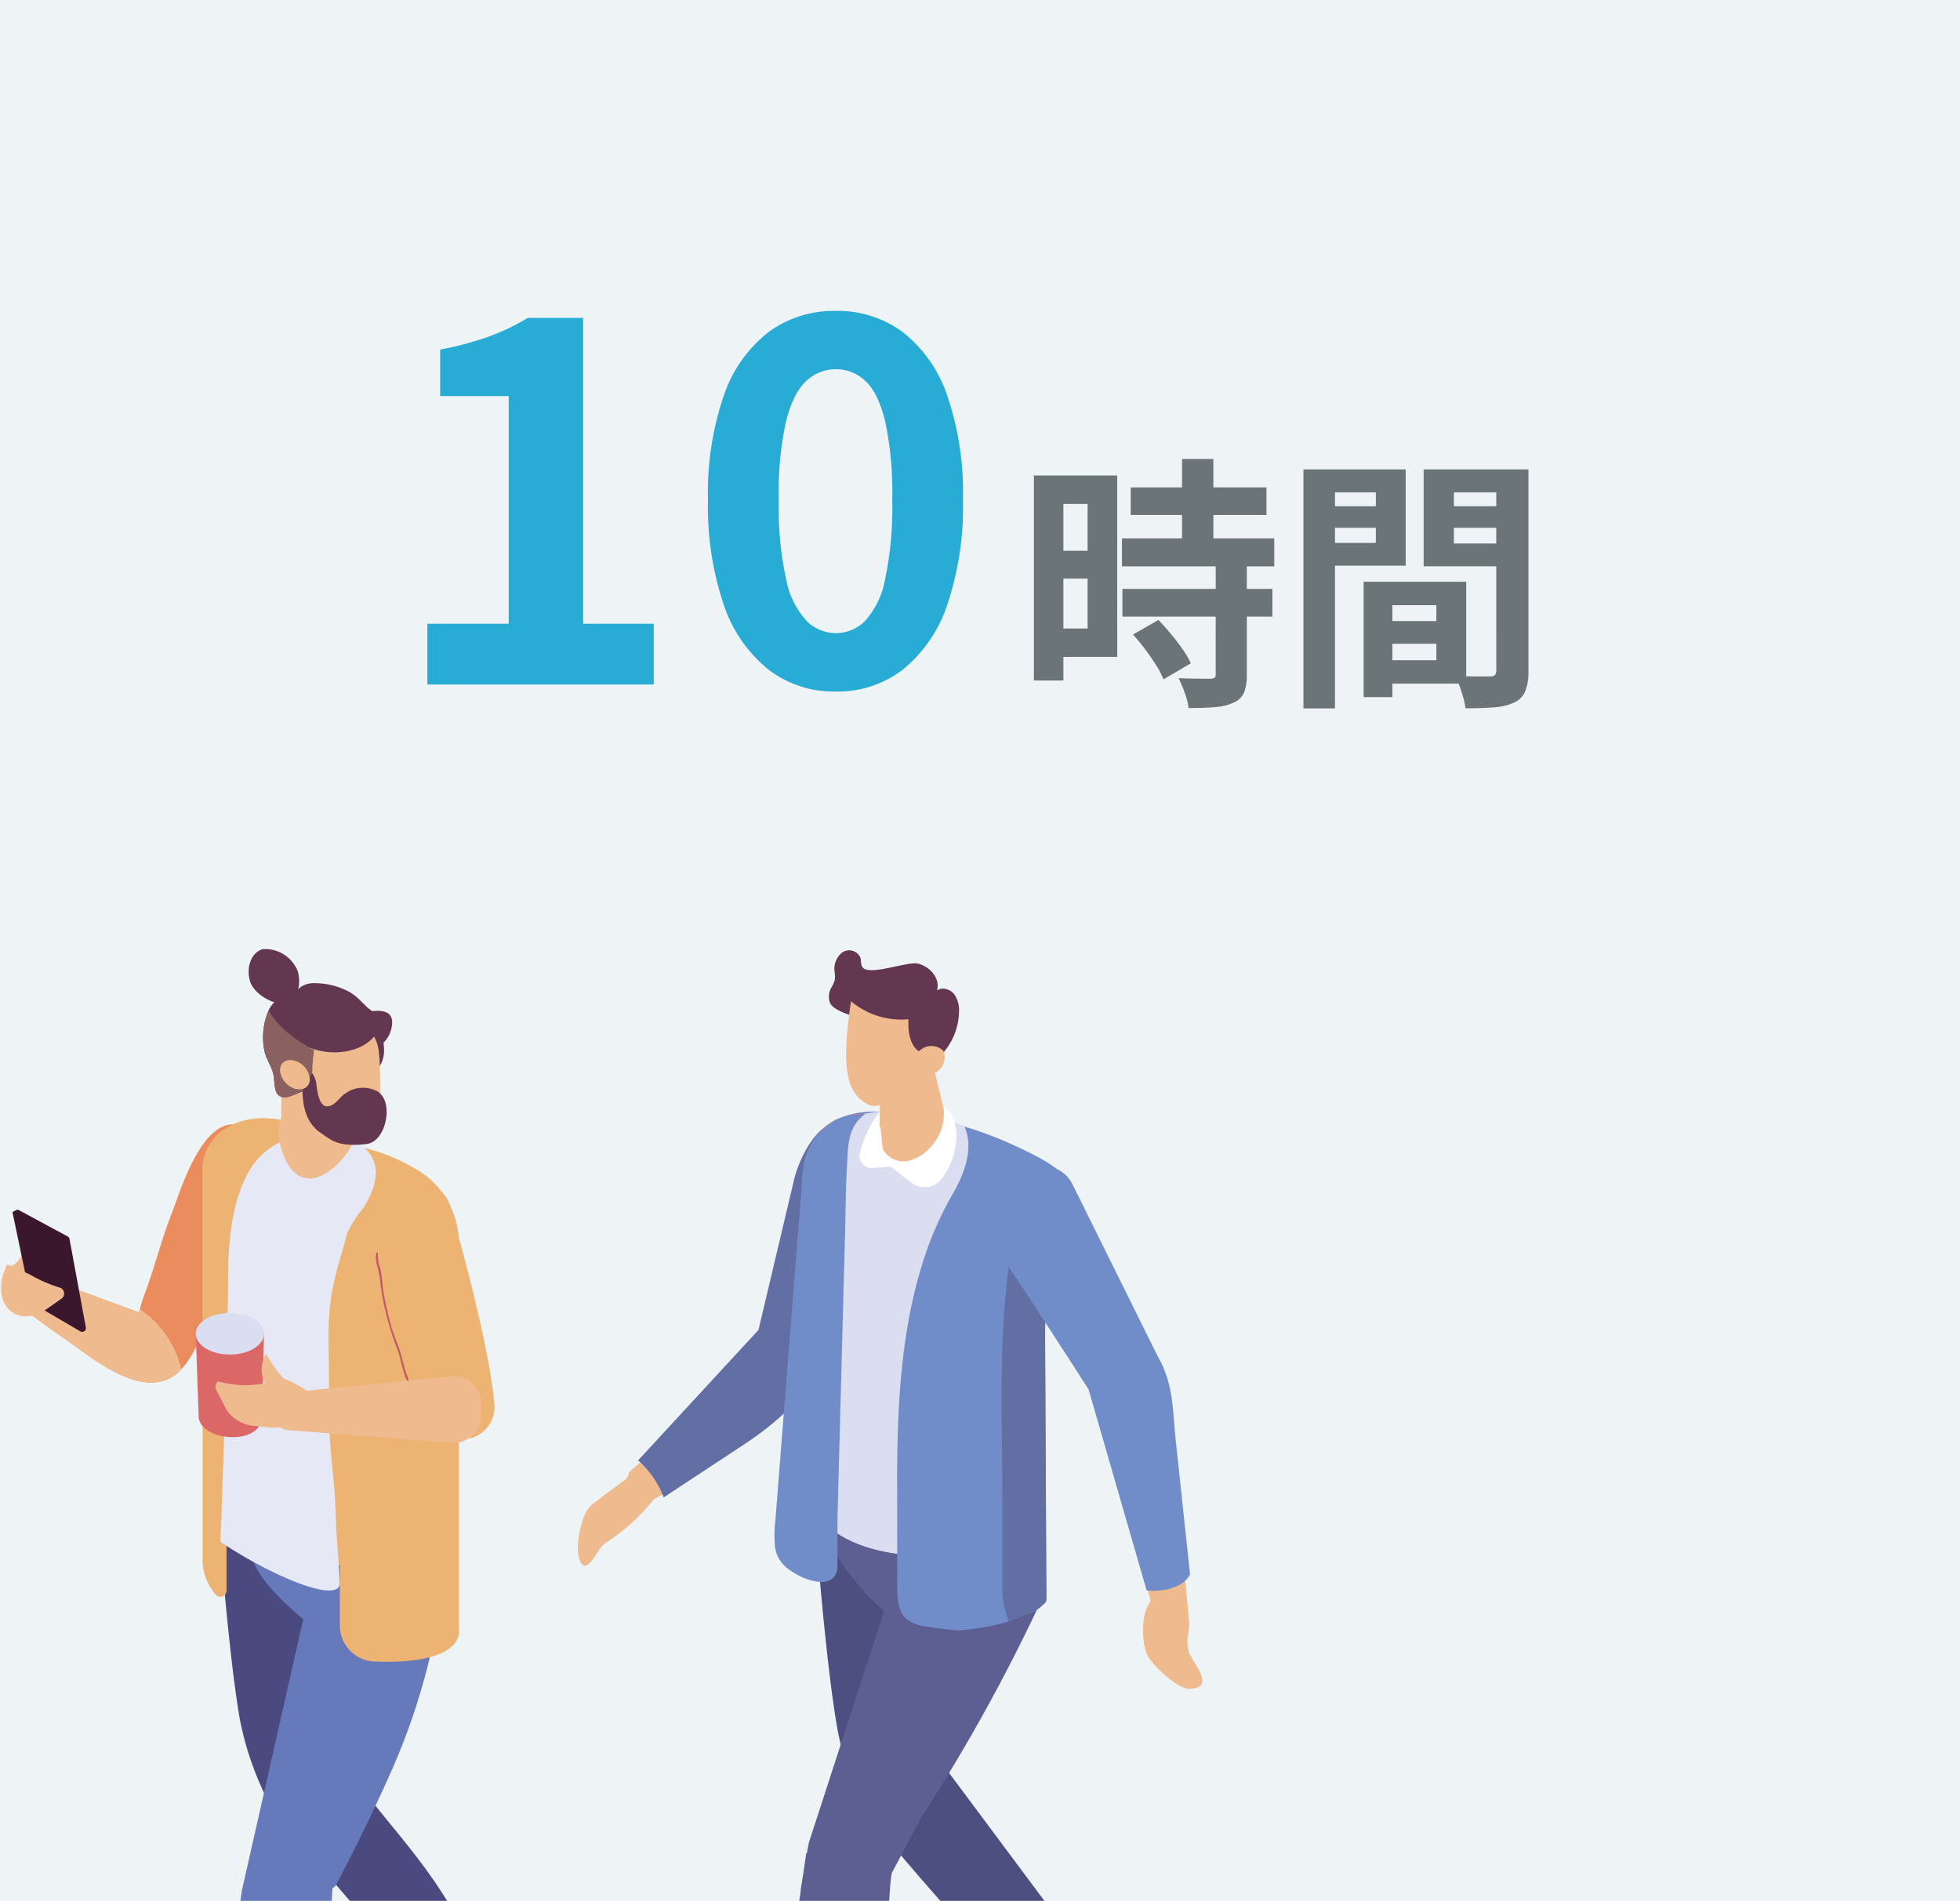 <svg xmlns="http://www.w3.org/2000/svg" xmlns:xlink="http://www.w3.org/1999/xlink" width="266" height="258" viewBox="0 0 266 258">
  <defs>
    <clipPath id="clip-path">
      <rect id="長方形_8888" data-name="長方形 8888" width="163.033" height="129.227" fill="none"/>
    </clipPath>
  </defs>
  <g id="グループ_11359" data-name="グループ 11359" transform="translate(-42 -3049)">
    <rect id="長方形_9034" data-name="長方形 9034" width="266" height="258" transform="translate(42 3049)" fill="#eef4f5"/>
    <g id="グループ_10949" data-name="グループ 10949" transform="translate(42.148 3177.772)" clip-path="url(#clip-path)">
      <path id="パス_6466" data-name="パス 6466" d="M180.664,153.095c-.786-1.746-1.477-3.541-2.23-5.3-.885.785-1.734,1.538-2.512,2.233-.734.656.209.028-.784,1.279-.8.488-4.168,3.1-4.169,3.1-1.548.948-1.981,3.565-2.223,5.215-.132.9,0,4.667,1.71,2.849.767-.816,1.085-1.984,2.054-2.618a27.093,27.093,0,0,0,6.522-5.938c.523-.272,1.071-.546,1.633-.82" transform="translate(-90.433 -79.22)" fill="#efbb8e"/>
      <path id="パス_6467" data-name="パス 6467" d="M221.363,55.1l-8.081,23.2C211,87.438,203.628,92.36,200.153,94.652q-5.172,3.41-10.347,6.817l-.005,0a12.491,12.491,0,0,0-3.471-5.024l16.335-17.7,4.69-19.794c.726-3.6,3.617-9.223,7.221-8.514Z" transform="translate(-99.879 -27.003)" fill="#616fa4"/>
      <path id="パス_6468" data-name="パス 6468" d="M300.449,318.042a2.59,2.59,0,0,1-1.255-.709c-.671-.751-.065-.776.1-1.931,1.547-1.865,1.689-5.235,2.1-7.6a1.3,1.3,0,0,0-.445-1.287,7.689,7.689,0,0,0-1.2-3.15c-.9-1.413-2.9-3.156-3.109-5l5.328-3.756-.065.813c1.14.693,4.45,4.755,6.228,7.428a3.917,3.917,0,0,1,.445,3.456c-1.595,4.593-4.342,11.067-8.128,11.736" transform="translate(-159.009 -157.92)"/>
      <path id="パス_6469" data-name="パス 6469" d="M253.757,191.8,257,170.435l-19.919-16.346s1.564,23.381,3.482,34.287c.138.785.309,1.56.5,2.315l.289,2.655.966,1.333a43.241,43.241,0,0,0,2.433,5.438c4.253,5.494,7.6,9.155,10.992,13.087l13.191,18.2s7.623-2.3,7.623-9Z" transform="translate(-127.084 -82.597)" fill="#4c4f7f"/>
      <path id="パス_6470" data-name="パス 6470" d="M220.507,360.842c1.292-2.2,1.1-5.506,1.109-7.955,0-1.146.3-3.048-.11-4.127-.672-1.757-1.206-1.012-3-.742-.806.122-2.691-.291-3.337.189-1.509,1.12-.766,3.645-.879,5.209-.144,1.977-.94,2.879-2.221,4.307l-5.659,6.3c-1.705,1.2-1.922,3.757-.286,3.354a36.751,36.751,0,0,0,8.465-2.938c1.744-.918,4.8-1.7,5.915-3.6" transform="translate(-109.892 -186.34)" fill="#3a172d"/>
      <path id="パス_6471" data-name="パス 6471" d="M258.66,165.363l-13.647,4.706-.006.02-14.692-4.423L230,163.556c.364,5.786,6.836,12.428,8.785,14.014l-10.207,31.443q-.132.692-.261,1.4l-.091.015-.435,2.99q-.146.871-.289,1.756l-.05.573-5.4,37.142s-1.983,6.775,9.414,1.235c.964-.454,1.119-2.511,1.464-3.556,6.841-20.56,6.275-34.512,6.9-37.44l3.986-7.524A245.747,245.747,0,0,0,260.8,174.67Z" transform="translate(-118.955 -87.671)" fill="#5d5e92"/>
      <path id="パス_6472" data-name="パス 6472" d="M278.663,52.568q-.686-.117-1.368-.249.7.857,1.4,1.713c.006-.486-.007-.975-.031-1.464" transform="translate(-148.639 -28.045)" fill="#676ba4"/>
      <path id="パス_6473" data-name="パス 6473" d="M238.84,54.315c5.079,1.3,10.131,2.659,15.3,3.58.9.159,1.8.311,2.707.443,2.032.3,4.078.534,6.129.675,2.518.17,6.143.723,8.579-.091.041-.012.087-.027.129-.042a2.806,2.806,0,0,0-.087-.64c-.574-2.424-4.04-4.2-5.985-5.121a71.939,71.939,0,0,0-6.657-2.78,42.352,42.352,0,0,0-13.7-2.663,12.139,12.139,0,0,0-5.5,1.011,7.906,7.906,0,0,0-3.794,4c-1.163,2.647,1.057,1.159,2.884,1.625" transform="translate(-126.307 -25.555)" fill="#708dc9"/>
      <path id="パス_6474" data-name="パス 6474" d="M236.047,52.824c.144-.279.75-1.245.55-.961.193-.284.39-.565.6-.838.025-.032.461-.567.766-.924.177-.147.356-.29.542-.424s1.114-.882,1.336-.855q-1.235.659-.177.158l.49-.2c.5-.193,1.008-.336,1.513-.5-1.546.512-.052.017.362-.051,1.185-.2,2.353-.2,3.543-.3h.138c.1.005.191.008.287.014q.828.05,1.652.143c1.172.131,2.338.322,3.493.564q.775.162,1.544.356c.359.09,1.855.58.335.084,2.418.791,4.845,1.54,7.24,2.4q2.48.892,4.909,1.922l1.839,1.147c1.25.779,2.349,1.333,3.161,1.919,1.685,1.218,2.13,2.593.1,6.48-3.333,6.368-4.3,20.956-4.5,27.7-.1,3.319,0,6.675.083,10.051a18.873,18.873,0,0,1-17.04.112l-.8-.395-8.286-4.075L237.6,95.3a3.153,3.153,0,0,1-1.792-2.8V53.311c.08-.162.159-.326.242-.487" transform="translate(-126.399 -25.688)" fill="#e87953"/>
      <path id="パス_6475" data-name="パス 6475" d="M264.56,52.663a38.794,38.794,0,0,0-4.191-1.848c-.951-.371-1.978-.761-3.058-1.133l-.011,0c-6.332-2.182-14.447-3.826-19.257,1.235a10.067,10.067,0,0,0-.929,1.152,6.932,6.932,0,0,0-1.4,4.212c.124,1.474.393,2.852.393,4.364v35a27.555,27.555,0,0,0,.573,4.423c0,2,1.466,3.994,4.392,5.518,5.857,3.05,15.351,3.05,21.208,0,3.566-1.857,4.956-4.416,4.18-6.822l.065-.161c-.253-1.595-.759-2.3-.812-4.769-.159-8.03.023-24.924,3.138-34.439,1-3.076-1.514-5.243-4.293-6.728" transform="translate(-126.344 -25.503)" fill="#dadef0"/>
      <path id="パス_6476" data-name="パス 6476" d="M226.3,107.075a17.659,17.659,0,0,1,.059-3.832q.379-4.835.759-9.667.5-6.3.993-12.595.5-6.318,1-12.636.385-4.9.774-9.8a22.732,22.732,0,0,1,.449-4.053,7.278,7.278,0,0,1,.574-1.5c.144-.277.752-1.243.548-.962.2-.284.393-.565.6-.837a7.265,7.265,0,0,1,4.21-2.667c1.026-.129,1.764-.222,2.326-.289-2.531,1.814-2.369,4.359-2.556,7.565-.117,1.989-.155,4.807-.185,6.625-.019,1.057-.034,1.678-.064,2.583l-1.02,38.152v6.365c0,3.187-3.4,2.377-5.289,1.386-2.137-1.123-2.941-2.286-3.179-3.839" transform="translate(-121.261 -25.857)" fill="#708dc9"/>
      <path id="パス_6477" data-name="パス 6477" d="M262.1,100.314q.006,7.085.015,14.163c0,1.6.094,3.413,1.31,4.447a5.241,5.241,0,0,0,2.594.97c1.457.25,2.923.432,4.4.557q1.892-.17,3.764-.5c.348-.064.691-.129,1.038-.2.095-.019.329-.072.525-.117.075-.019.14-.034.177-.045l.4-.114c.261-.076.517-.151.778-.231l.136-.045c1.193-.383,2.307-.913,3.47-1.364.185-.114.374-.224.555-.348.253-.17.547-.485.842-.72.049-.159.076-.254.094-.3a2.63,2.63,0,0,1-.09.292c.011-.008.019-.015.03-.023a1.132,1.132,0,0,1,.087-.106c.03-.08.068-.159.106-.238.007-.015.015-.034.023-.049q-.023-4.949-.049-9.9-.062-12.438-.124-24.879c-.008-1.189-.012-2.382.049-3.572a22.67,22.67,0,0,1,.362-3.265c.759-3.958,2.862-7.614,3.206-11.629a6.184,6.184,0,0,0-.733-3.905,3.917,3.917,0,0,0-.389-.508,8.767,8.767,0,0,0-2.05-1.584,47.208,47.208,0,0,0-11.373-5.026c1.257,2.947,0,6.348-1.609,9.114a45.956,45.956,0,0,0-3.949,8.939c-3.134,9.618-3.606,20.311-3.6,30.186" transform="translate(-140.493 -27.914)" fill="#708dc9"/>
      <path id="パス_6478" data-name="パス 6478" d="M292.755,110.95v11.4a12.807,12.807,0,0,0,.842,4.436c.007.015.011.03.019.045,1.193-.382,2.307-.913,3.47-1.364.185-.114.374-.224.555-.348.253-.17.547-.485.842-.72.049-.159.076-.254.094-.3a2.644,2.644,0,0,1-.09.292l.03-.023a1.2,1.2,0,0,1,.087-.106c.03-.079.068-.159.106-.238.007-.015.015-.034.023-.049q-.023-4.949-.049-9.9-.062-12.438-.124-24.879c-.008-1.19-.012-2.383.049-3.572a22.606,22.606,0,0,1,.363-3.265c.759-3.958,2.862-7.614,3.206-11.628a6.185,6.185,0,0,0-.733-3.906,3.923,3.923,0,0,0-.389-.508,4.8,4.8,0,0,0-1.76,1.034,12.136,12.136,0,0,0-2.111,2.822c-1.526,2.511-3.081,5.114-3.493,8.023-1.5,10.629-.936,21.973-.936,32.75" transform="translate(-156.87 -35.55)" fill="#616fa4"/>
      <path id="パス_6479" data-name="パス 6479" d="M263.625,45.156a7.929,7.929,0,0,0-2.1-2.007c-.281-.112-.556-.211-.828-.3a3,3,0,0,0-1.927-.72c-4.2,0-6.611,4.432-7.609,8.06a1.69,1.69,0,0,0,1.73,2.157l2.44-.2,2.764,2.169a2.932,2.932,0,0,0,4.189-.569,9.646,9.646,0,0,0,1.826-4.361,6.8,6.8,0,0,0-.483-4.226" transform="translate(-134.595 -22.582)" fill="#fff"/>
      <path id="パス_6480" data-name="パス 6480" d="M265.611,36.608c-.016-.114-1.98-8.059-2.026-8.164l-.508-.254-.832.768a2.168,2.168,0,0,0-2.558.067,14.273,14.273,0,0,0-2.653,3.174c-.212,3.03.078.229-.085,6.906.316.536.29,3.01.508,3.3a3.254,3.254,0,0,0,2.265,1.528c2.331.454,6.541-2.761,5.889-7.321" transform="translate(-137.734 -15.111)" fill="#efbb8e"/>
      <path id="パス_6481" data-name="パス 6481" d="M350.322,225.273c.017-.007.031-.013.045-.02a.442.442,0,0,0,.052-.01Z" transform="translate(-187.784 -120.738)" fill="#ffa1a8"/>
      <path id="パス_6482" data-name="パス 6482" d="M340.795,197.926a5.1,5.1,0,0,1-.56-1.131c-.515-1.949.3-6.18-2.085-7.231-4.787-2.11-4.559,5.993-3.46,7.893.746,1.289,4.046,4.5,5.717,4.425,2.908-.134,1.357-2.335.386-3.956" transform="translate(-179.054 -101.426)" fill="#efbb8e"/>
      <path id="パス_6483" data-name="パス 6483" d="M335.472,151.288l.191-.155a30.242,30.242,0,0,1,.943,10.361c.241,2.734.766,8.02,1.008,10.754.112,1.274-.363,4.1-1.492,4.587-.422.183-1.068-.108-2.039-1.185-.872-.968-1.337-4.6-1.64-5.849-.928-3.829-2.1-8.982-3.371-13.407,2.2-1.619,4.282-3.349,6.4-5.1" transform="translate(-176.394 -81.012)" fill="#efbb8e"/>
      <path id="パス_6484" data-name="パス 6484" d="M312.025,89.243,300.5,65.988a4.426,4.426,0,0,0-3.471-2.43l-.1-.012a5.539,5.539,0,0,0-5.835,3.665L289.877,70.7l-.508,3.1C289.9,73.888,302.7,93.86,302.7,93.86l7.879,27.282c1.44.168,4.722-.005,5.89-2.17l-1.928-18.087c-.481-4.509-.264-7.682-2.517-11.641" transform="translate(-155.111 -34.045)" fill="#708dc9"/>
      <path id="パス_6485" data-name="パス 6485" d="M257.654,5.676a1.41,1.41,0,0,0-.872.245c.508-1.6-.961-3.283-2.6-3.645-1.453-.322-6.6,1.718-7.5.494-.263-.36-.167-.861-.285-1.291a1.657,1.657,0,0,0-2.438-.736,2.813,2.813,0,0,0-1.073,2.61,4.326,4.326,0,0,1,.042,1.082,3.825,3.825,0,0,1-.444,1.043,2.424,2.424,0,0,0-.21,2.133c.657,1.307,3.518,1.694,4.751,2.641a30.248,30.248,0,0,0,4.77,3.156c1.621.812,3.97.741,5.237,1.587a8.7,8.7,0,0,0,2.742-6.109,3.76,3.76,0,0,0-.663-2.474,2.024,2.024,0,0,0-1.453-.736" transform="translate(-129.774 -0.258)" fill="#643750"/>
      <path id="パス_6486" data-name="パス 6486" d="M255.639,17.79a10.515,10.515,0,0,1-7.794-2.445c-1.4,9.334-.545,12.437,2.225,13.975,2.725,1.513,7.958-4.786,7.958-4.786l-.233-1.974c-1.813-.647-2.25-2.675-2.156-4.77" transform="translate(-132.499 -8.225)" fill="#efbb8e"/>
      <path id="パス_6487" data-name="パス 6487" d="M270.959,29.051a2.333,2.333,0,0,1-3.8,2.53,2.333,2.333,0,0,1,3.8-2.53" transform="translate(-143.067 -15.182)" fill="#efbb8e"/>
      <path id="パス_6488" data-name="パス 6488" d="M63.221,353.812l-5,4.018.521.1-7.217,10.032c-1.548,1.42-1.626,3.953-.1,3.325A37.864,37.864,0,0,0,59.25,367.2c1.6-1.147,4.439-2.349,5.4-4.37,1.269-2.674-.4-6.984-.718-9.446.264,2.525.643-2.347.081.332Z" transform="translate(-26.97 -189.158)" fill="#e2e8f2"/>
      <path id="パス_6489" data-name="パス 6489" d="M123.124,311.963c-.655.13-1.151-.141-1.2-1.189a2.641,2.641,0,0,1,.391-1.465c1.154-2.281,1.3-4.978,1.73-7.467a1.289,1.289,0,0,0-.434-1.269,7.635,7.635,0,0,0-1.173-3.107c-.876-1.393-2.826-3.112-3.029-4.934l5.191-3.7-.063.8c1.11.684,4.335,4.689,6.067,7.325a3.9,3.9,0,0,1,.433,3.408q-.329.96-.688,1.91a26.47,26.47,0,0,1-3.752,7.213,8.525,8.525,0,0,1-3.474,2.476" transform="translate(-64.007 -154.822)" fill="#b1bddb"/>
      <path id="パス_6490" data-name="パス 6490" d="M99.766,227.429c-5.194-15.772-15.539-22.337-20.358-32.2l-1.824-22.913L67.969,162.8a1.678,1.678,0,0,1-1.5.809,13.4,13.4,0,0,1-2.534-.189c-.08.744-.152,1.489-.207,2.236.608,7.7,1.651,19.4,2.831,26.2a42.386,42.386,0,0,0,4.082,11.577c8.51,11.128,13.3,14.624,22.359,28.495,2.608,3.571,7.212.275,6.771-4.5" transform="translate(-34.158 -87.266)" fill="#4b4a80"/>
      <path id="パス_6491" data-name="パス 6491" d="M82.222,169.712l-12.335-3.866-.245-1.54-1.979.239c.516,6.252,1.61,8.844,8.157,14.417L67.5,215.749l-.015.082c-.275,1.971-.543,4.11-.8,6.356L64.95,256.179l.261.3a6.131,6.131,0,0,0,4.646,2.411,6.3,6.3,0,0,0,3.135-.908c1.037-.593,1.285-2.061,1.5-3.356.06-.355.117-.691.179-.931a150.985,150.985,0,0,0,4.978-35.157c.045-1.356.079-2.4.143-3.06l.4-.319.1-.181c2.607-4.917,5.17-10.2,7.617-15.7a89.11,89.11,0,0,0,7.5-33.649l.04-1.551Z" transform="translate(-34.815 -87.955)" fill="#667abb"/>
      <path id="パス_6492" data-name="パス 6492" d="M2.733,89.149a3.123,3.123,0,0,0,1.718-2.687c0-.206.01-.455.19-.556.289-.162.555.253.612.58a6.976,6.976,0,0,1-.2,3.213,1.676,1.676,0,0,1-.97,1.234,1.184,1.184,0,0,1-1.3-.662,2.172,2.172,0,0,1-.066-1.546Z" transform="translate(-1.398 -46.029)" fill="#efbb8e"/>
      <path id="パス_6493" data-name="パス 6493" d="M6.166,76.942c1.224.946,2.743,2.075,4.408,3.211,3.737,2.55,9.288,7.423,13.923,6a5.393,5.393,0,0,0,2.337-1.546c2.36-2.513,3.638-7.175,4.8-10.085,1.634-4.093,9.778-19.265,4.428-22.5-5.938-3.592-9.281,8.3-10.533,11.463-1.37,3.465-2.3,7.256-3.6,10.731a.05.05,0,0,0-.006.02,20.447,20.447,0,0,0-.7,2.18c-.041.16-.078.315-.112.475L15.555,74.85,4.982,70.958a4.9,4.9,0,0,0,1.184,5.985" transform="translate(-2.384 -27.527)" fill="#ea8c5e"/>
      <path id="パス_6494" data-name="パス 6494" d="M65.042,49.782c5.827-1.193,12.118,3.135,12.118,3.135a26.317,26.317,0,0,1,11.452,4.01,11.555,11.555,0,0,1,5.1,9.613v52.413s1.154,4.859-11.468,4.357l-.048,0a4.864,4.864,0,0,1-4.621-4.881V110.2c-.769.769-15.387-6.481-15.387-6.481v9.99a.825.825,0,0,1-1.465.518,7.242,7.242,0,0,1-1.787-4.563V55.89s.277-4.915,6.1-6.109" transform="translate(-31.593 -26.573)" fill="#edb373"/>
      <path id="パス_6495" data-name="パス 6495" d="M64.138,109.43c6.185,4.2,15.569,8.389,16.2,5.842-.016-1.893-.454-6.483-.5-8.383-.06-2.543-.241-5.187-.52-7.708-.171-1.538-.482-5.479-.454-7.045.026-1.494.022-2.984.022-4.474,0-2.822-.146-5.688,0-8.5A32.569,32.569,0,0,1,80.193,71.7c.408-1.354.754-2.721,1.141-4.075a13.11,13.11,0,0,1,2.051-3.278c3.314-4.919,2.257-9.1-3.977-10.18C75.031,53.408,70.221,55.2,68,59.176c-2.5,4.468-2.819,10.184-2.819,15.191,0,6.392-.974,34.293-1.041,35.063" transform="translate(-34.38 -28.943)" fill="#e6e9f5"/>
      <path id="パス_6496" data-name="パス 6496" d="M110.167,77.828c1.169,5.545,3.024,13.358,5.146,18.666a17.511,17.511,0,0,0,2.642,4.852c2.024,2.272,3.784,2.55,5.14,2.117a4.4,4.4,0,0,0,2.8-4.679c-.122-1.323-.329-2.8-.6-4.383-1.279-7.534-3.945-17.261-5.409-22.357a3.555,3.555,0,0,0-4.236-2.637l-.805.205a6.891,6.891,0,0,0-4.678,8.216" transform="translate(-58.966 -37.148)" fill="#edb373"/>
      <path id="パス_6497" data-name="パス 6497" d="M6.166,99.592c1.224.946,2.743,2.075,4.408,3.211,3.737,2.55,9.288,7.423,13.923,6a5.393,5.393,0,0,0,2.337-1.546,13.433,13.433,0,0,0-5.175-7.843l-.431-.349c-.041.16-.078.315-.112.475L15.555,97.5,4.982,93.607a4.9,4.9,0,0,0,1.184,5.985" transform="translate(-2.384 -50.176)" fill="#efbb8e"/>
      <path id="パス_6498" data-name="パス 6498" d="M5.9,88.985,3.322,76.661c.18-.065.635-.4.807-.293l6.7,3.612a.507.507,0,0,1,.24.343l2.215,12a.509.509,0,0,1-.76.531L12.1,92.6,6.27,89.195c-.078-.058-.237-.13-.372-.21" transform="translate(-1.781 -40.925)" fill="#3a172d"/>
      <path id="パス_6499" data-name="パス 6499" d="M.392,93.365a9.495,9.495,0,0,1,.419-1.008l3,1.313a20.021,20.021,0,0,0,4.256,1.863.857.857,0,0,1,.059,1.516L5.645,98.79c-3.7,1.884-6.388-.858-5.46-4.713.058-.241.128-.478.208-.712" transform="translate(0 -49.506)" fill="#efbb8e"/>
      <path id="パス_6500" data-name="パス 6500" d="M63.057,108.207l-6.113,2.053.391,11.213c0,1.557,2.072,2.82,4.628,2.82s3.995-1.262,3.995-2.82L66.2,110.26Z" transform="translate(-30.524 -58.003)" fill="#db6766"/>
      <path id="パス_6501" data-name="パス 6501" d="M61.573,106.555c-2.556,0-4.629,1.262-4.629,2.82s2.073,2.82,4.629,2.82,4.629-1.262,4.629-2.82-2.072-2.82-4.629-2.82" transform="translate(-30.524 -57.117)" fill="#dadef0"/>
      <path id="パス_6502" data-name="パス 6502" d="M66.338,109.994c0,1.262-1.679,2.284-3.749,2.284s-3.749-1.022-3.749-2.284,1.679-2.284,3.749-2.284,3.749,1.023,3.749,2.284" transform="translate(-31.54 -57.736)" fill="#dadef0"/>
      <path id="パス_6503" data-name="パス 6503" d="M63.058,125.953a13.654,13.654,0,0,0,6.277.277l.271.019-.116-.048a14.728,14.728,0,0,0,1.448-.359,1.45,1.45,0,0,0,.674-.41,14.615,14.615,0,0,1,3.863,2.084l.255.407a2.257,2.257,0,0,1-.592,3.126,9.08,9.08,0,0,1-5.483,1.128l-1.98-.215a4.992,4.992,0,0,1-3.48-2.167l-1.362-2.634a.962.962,0,0,1,.225-1.207" transform="translate(-33.617 -67.236)" fill="#efbb8e"/>
      <path id="パス_6504" data-name="パス 6504" d="M76.666,122.523a4.254,4.254,0,0,1,.141-4.05,24.126,24.126,0,0,0,3.533,4.676,2.8,2.8,0,0,1-3.7-.535Z" transform="translate(-40.857 -63.505)" fill="#efbb8e"/>
      <path id="パス_6505" data-name="パス 6505" d="M109.916,89a6.514,6.514,0,0,0,.364,2.223,21.224,21.224,0,0,1,.306,2.514,47.336,47.336,0,0,0,1.043,4.769c.379,1.55,1.107,2.944,1.506,4.481.2.77.388,1.527.624,2.285a5.3,5.3,0,0,1,.426,1.558.137.137,0,0,1-.166.128l-.152-.028a.116.116,0,0,1-.083-.092c-.008-.064-.015-.128-.023-.192-.019-.167.226-.238.246-.071a7.393,7.393,0,0,0-.367-.747c-.112-.341-.2-.694-.306-1.037-.267-.849-.409-1.736-.707-2.573a43.03,43.03,0,0,1-1.4-4.27,33.888,33.888,0,0,1-.962-4.774,12.09,12.09,0,0,0-.468-2.558A4.188,4.188,0,0,1,109.665,89c.01-.17.261-.171.251,0" transform="translate(-58.774 -47.637)" fill="#c25b66"/>
      <path id="パス_6506" data-name="パス 6506" d="M103.657,125.023l-22.3,2.228A2.489,2.489,0,0,0,79.17,129.5a2.55,2.55,0,0,0,2.273,2.856l22.325,1.716a3.667,3.667,0,0,0,3.793-3.628l.049-1.494a3.725,3.725,0,0,0-3.953-3.924" transform="translate(-42.429 -67.009)" fill="#efbb8e"/>
      <path id="パス_6507" data-name="パス 6507" d="M91.3,36.192,88.214,24.774l-6.6,1.043-.111,10.528a3.441,3.441,0,0,0-.363,1.5c0,2.325,1.279,6.629,4.2,6.629s6.382-4.3,6.382-6.629a3.47,3.47,0,0,0-.429-1.657" transform="translate(-43.496 -13.28)" fill="#efbb8e"/>
      <path id="パス_6508" data-name="パス 6508" d="M72.564,4.27C72.05,2.244,72.945.41,74.338.056A4.743,4.743,0,0,1,79.1,3.1c.515,2.027-.2,3.956-1.59,4.31S73.079,6.3,72.564,4.27" transform="translate(-38.818 0)" fill="#633750"/>
      <path id="パス_6509" data-name="パス 6509" d="M93.076,19.247a4.485,4.485,0,0,1-.284,1.473,6.044,6.044,0,0,1-.722,1.2c-.114.161-.227.319-.341.476-1.4,1.965-3.174,3.168-5.644,2.956a4.168,4.168,0,0,1-.508-.076,12.14,12.14,0,0,0-2.991-.634c-1.016.07-2.42,1.192-3.426.874-1.167-.372-.874-2.161-1.123-3.135-.293-1.158-1.06-2.117-1.242-3.332a9.207,9.207,0,0,1,.624-5.322,3.858,3.858,0,0,1,2.524-2.06,3.189,3.189,0,0,0,.946-.29,3.849,3.849,0,0,0,.571-.543,3.046,3.046,0,0,1,2.117-.76A9.928,9.928,0,0,1,88.606,11.4a.049.049,0,0,0,.013.009,9.126,9.126,0,0,1,1.5,1.29,8.92,8.92,0,0,1,2.953,6.553" transform="translate(-41.095 -5.401)" fill="#633750"/>
      <path id="パス_6510" data-name="パス 6510" d="M105.405,19.448c-.319-2.4-4.777-.759-6.248-.412a2.075,2.075,0,0,0-1.231.615,1.7,1.7,0,0,0,.014,1.849c1.685,2.771,6.352,2.741,7.322-.74a3.326,3.326,0,0,0,.143-1.313" transform="translate(-52.348 -9.737)" fill="#633750"/>
      <path id="パス_6511" data-name="パス 6511" d="M89.359,20.861c.114-.039.228-.074.341-.107,2.2-.627,7.02-1.011,8.517,1.507,1.013,1.7,1.124,2.272,1.124,8.522,0,1.954-2.512,2.949-4.449,2.819a6.516,6.516,0,0,1-3.316-1.265,4,4,0,0,1-1.663-2.968Z" transform="translate(-47.899 -10.875)" fill="#efbb8e"/>
      <path id="パス_6512" data-name="パス 6512" d="M82.8,17.382a2.815,2.815,0,0,1,.894-3.047,5.458,5.458,0,0,1,3.124-1.159c2.494-.233,11.347,1.9,8.123,5.776-2.844,3.416-10.411,2.7-12.142-1.571" transform="translate(-44.299 -7.054)" fill="#633750"/>
      <path id="パス_6513" data-name="パス 6513" d="M98.395,37.7a4.049,4.049,0,0,0-4.374.193c-.854.5-1.328,1.619-2.4,1.782-.992.148-1.41-1.315-1.586-3.008a3.239,3.239,0,0,0-1.79-2.538l-.017-.008c-.087,2.573-.375,5.438.881,7.562A5.91,5.91,0,0,0,90.225,43c1.768,1.184,2.454,2.231,6.558,1.805,2.335-.243,3.442-4.2,2.374-6.238a2.48,2.48,0,0,0-.762-.874" transform="translate(-47.244 -18.288)" fill="#633750"/>
      <path id="パス_6514" data-name="パス 6514" d="M83.345,26.083c-.029-1.179.21-2.313.21-2.734-2.066-1.01-5.192-3.294-6.136-5.4a9.212,9.212,0,0,0-.624,5.322c.183,1.215.95,2.174,1.243,3.331.249.975-.044,2.764,1.123,3.136.85.269,1.982-.488,2.926-.773-.113-.9,1.288-1.991,1.258-2.885" transform="translate(-41.096 -9.622)" fill="#8a6060"/>
      <path id="パス_6515" data-name="パス 6515" d="M85.632,35.166c0,1.043-.906,1.617-2.023,1.281a2.863,2.863,0,0,1-2.024-2.5c0-1.043.906-1.617,2.024-1.281a2.863,2.863,0,0,1,2.023,2.5" transform="translate(-43.732 -17.461)" fill="#efbb8e"/>
    </g>
    <g id="グループ_11355" data-name="グループ 11355" transform="translate(8.045 -10.089)">
      <path id="パス_7252" data-name="パス 7252" d="M-35.046,0V-8.251h11.039v-30.9h-9.3v-6.315a43.421,43.421,0,0,0,6.655-1.781,30.064,30.064,0,0,0,5.237-2.517H-13.9V-8.251h9.58V0ZM20.378.951a14.6,14.6,0,0,1-9.154-2.994A19.038,19.038,0,0,1,5.182-10.83,41.343,41.343,0,0,1,3.041-25.072,40.514,40.514,0,0,1,5.182-39.218a18.414,18.414,0,0,1,6.041-8.594,14.927,14.927,0,0,1,9.154-2.9,14.811,14.811,0,0,1,9.127,2.9,18.453,18.453,0,0,1,6.006,8.594,40.655,40.655,0,0,1,2.133,14.147A41.487,41.487,0,0,1,35.511-10.83a19.082,19.082,0,0,1-6.006,8.787A14.492,14.492,0,0,1,20.378.951Zm0-7.929a5.615,5.615,0,0,0,3.96-1.634,11.419,11.419,0,0,0,2.718-5.59,47.132,47.132,0,0,0,.984-10.87,45.927,45.927,0,0,0-.984-10.789q-.984-3.86-2.718-5.4a5.8,5.8,0,0,0-3.96-1.538,5.834,5.834,0,0,0-3.935,1.538q-1.761,1.538-2.779,5.4a44.426,44.426,0,0,0-1.018,10.789A45.59,45.59,0,0,0,13.664-14.2a11.465,11.465,0,0,0,2.779,5.59A5.648,5.648,0,0,0,20.378-6.978Z" transform="translate(127 3152)" fill="#28acd6"/>
      <path id="パス_7251" data-name="パス 7251" d="M-20.59-26.756H-2.165v3.74H-20.59Zm-1.19,6.915h20.67v3.8h-20.67Zm.063,6.858H-1.362v3.768H-21.718Zm8.092-17.635h4.253v13.227h-4.253Zm4.567,14.37h4.225V-1.338A6.328,6.328,0,0,1-5.216,1.1,2.681,2.681,0,0,1-6.66,2.473a7.6,7.6,0,0,1-2.548.6q-1.486.116-3.518.116a10.664,10.664,0,0,0-.527-2.044,15.974,15.974,0,0,0-.84-2q1.342.036,2.614.054t1.683.01a1.041,1.041,0,0,0,.574-.128.593.593,0,0,0,.162-.5ZM-20.281-6.784l3.447-1.98q.84.859,1.7,1.9t1.593,2.079a10.817,10.817,0,0,1,1.105,1.907L-16.148-.7a10.934,10.934,0,0,0-.989-1.919q-.67-1.068-1.487-2.157T-20.281-6.784ZM-31.695-28.379h9.274V-3.754h-9.274V-7.606h5.253V-24.519h-5.253Zm.225,10.222h6.977v3.776H-31.47ZM-33.73-28.379h4V-.548h-4ZM13.055-8.611H22.9v3.074H13.055ZM12.8-13.958H24.942V-.126H12.8V-3.3h8.09v-7.468H12.8Zm-1.784,0h3.908V1.71H11.019ZM4.99-24.2H14v2.926H4.99Zm16.712,0h9.085v2.926H21.7Zm7.318-5h4.366V-1.883A7.5,7.5,0,0,1,32.976.861a2.978,2.978,0,0,1-1.487,1.563,7.528,7.528,0,0,1-2.7.667q-1.607.13-3.943.13A8.532,8.532,0,0,0,24.551,1.8Q24.324,1,24.038.192a10.318,10.318,0,0,0-.591-1.379q.951.064,1.909.078t1.726.01l1.083,0a.983.983,0,0,0,.676-.188.91.91,0,0,0,.18-.648Zm-23.678,0H16.726v13.068H5.343v-3.094h7.334v-6.852H5.343Zm25.983,0v3.122H23.271v6.936h8.056v3.094H19.165V-29.2ZM2.85-29.2H7.131V3.238H2.85Z" transform="translate(208 3152)" fill="#6b7577"/>
    </g>
  </g>
</svg>
